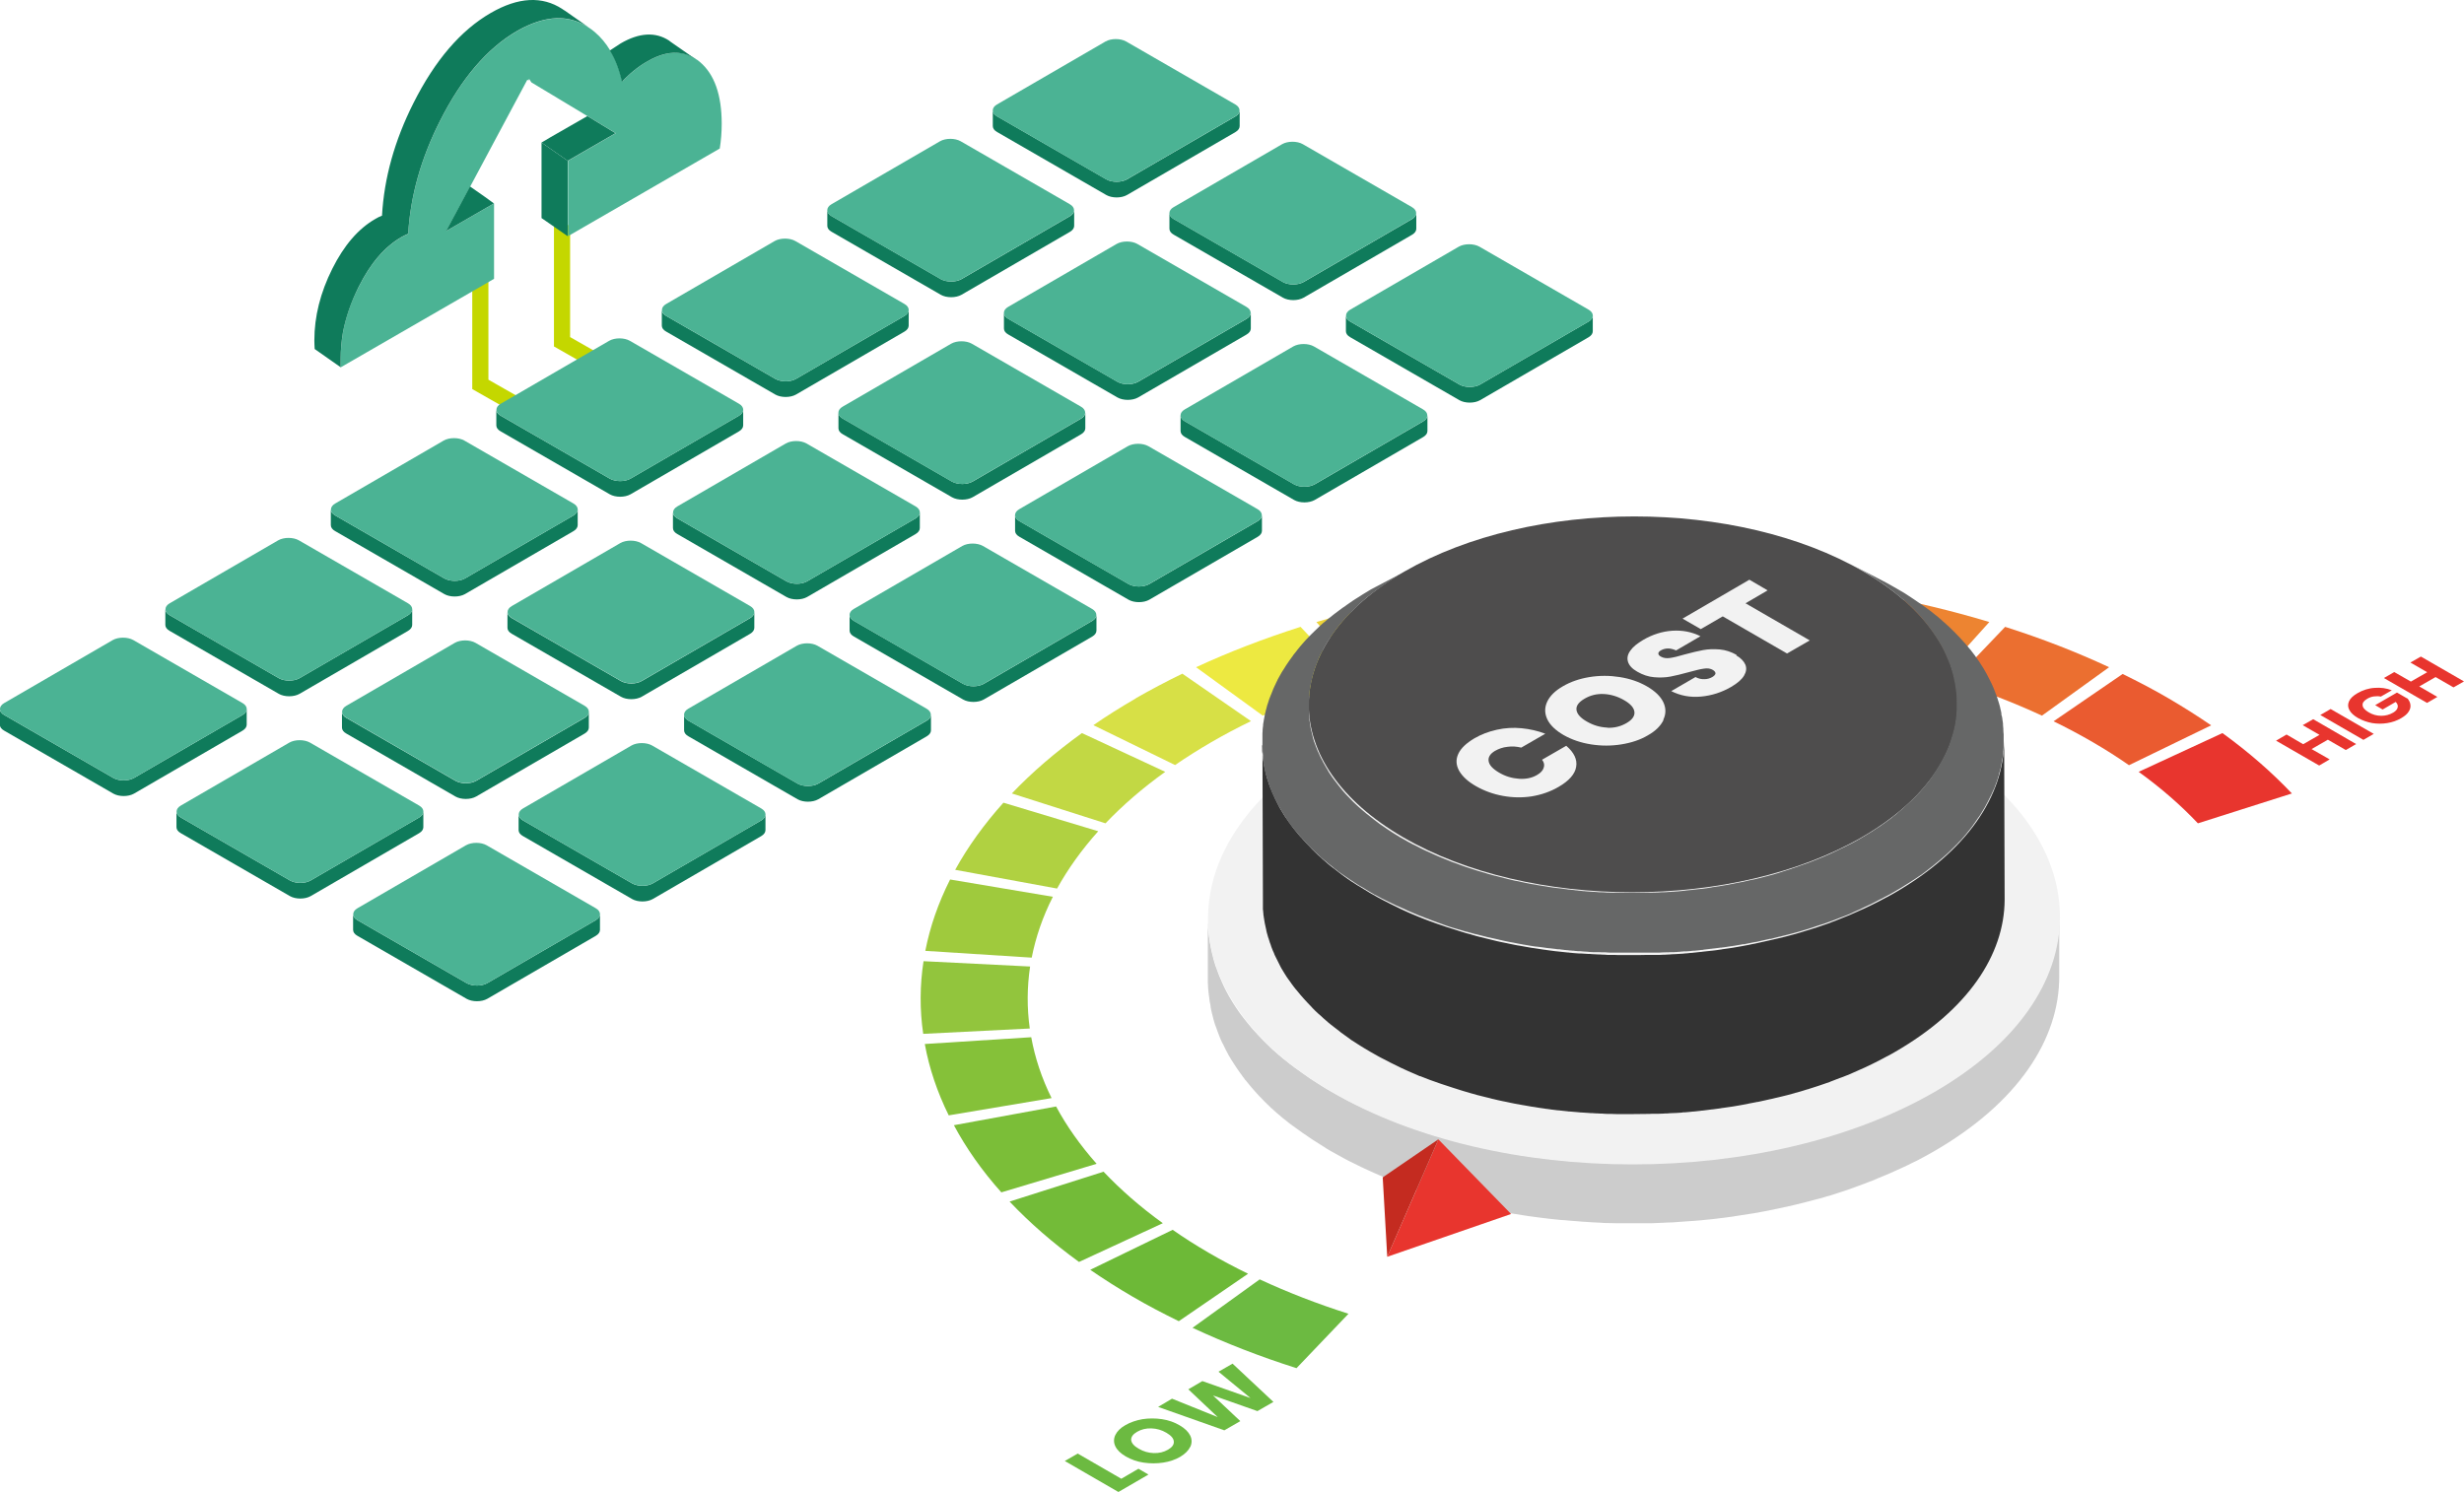 <?xml version="1.0" encoding="UTF-8"?>
<svg id="_レイヤー_2" data-name="レイヤー 2" xmlns="http://www.w3.org/2000/svg" xmlns:xlink="http://www.w3.org/1999/xlink" viewBox="0 0 152.61 92.42">
  <defs>
    <style>
      .cls-1 {
        fill: #d7e046;
      }

      .cls-1, .cls-2, .cls-3, .cls-4, .cls-5, .cls-6, .cls-7, .cls-8, .cls-9, .cls-10, .cls-11, .cls-12, .cls-13, .cls-14, .cls-15, .cls-16, .cls-17, .cls-18, .cls-19, .cls-20, .cls-21, .cls-22, .cls-23, .cls-24, .cls-25, .cls-26, .cls-27, .cls-28, .cls-29, .cls-30 {
        stroke-width: 0px;
      }

      .cls-2 {
        fill: #edc236;
      }

      .cls-3 {
        fill: #ed8431;
      }

      .cls-4 {
        fill: #85c139;
      }

      .cls-5 {
        fill: #edd439;
      }

      .cls-6 {
        fill: #ea5b30;
      }

      .cls-7 {
        fill: #6db937;
      }

      .cls-8, .cls-11 {
        fill: #4bb394;
      }

      .cls-8, .cls-30 {
        fill-rule: evenodd;
      }

      .cls-9, .cls-31 {
        fill: none;
      }

      .cls-10 {
        fill: #b0d141;
      }

      .cls-31 {
        stroke: #c4d700;
        stroke-miterlimit: 10;
      }

      .cls-12 {
        fill: #333;
      }

      .cls-13 {
        fill: #ccc;
      }

      .cls-14 {
        fill: #73bb38;
      }

      .cls-15 {
        fill: #9fca3d;
      }

      .cls-16 {
        fill: #666767;
      }

      .cls-32 {
        clip-path: url(#clippath);
      }

      .cls-17 {
        fill: #92c53d;
      }

      .cls-18 {
        fill: #c2d844;
      }

      .cls-19 {
        fill: #6cba41;
      }

      .cls-20 {
        fill: #ede941;
      }

      .cls-21 {
        fill: #e8352e;
      }

      .cls-22, .cls-30 {
        fill: #0f7b5b;
      }

      .cls-23 {
        fill: #edae33;
      }

      .cls-24 {
        fill: #eb6f30;
      }

      .cls-25 {
        fill: #4e4d4d;
      }

      .cls-26 {
        fill: #ed9832;
      }

      .cls-27 {
        fill: #f2f2f2;
      }

      .cls-28 {
        fill: #c42b20;
      }

      .cls-29 {
        fill: #7bbe38;
      }
    </style>
    <clipPath id="clippath">
      <rect class="cls-9" width="152.61" height="92.42"/>
    </clipPath>
  </defs>
  <g id="_レイヤー_1-2" data-name="レイヤー 1">
    <polyline class="cls-31" points="34.81 13.94 34.81 21.17 43.82 26.31"/>
    <polyline class="cls-31" points="29.75 16.58 29.75 23.81 38.77 28.95"/>
    <g class="cls-32">
      <path class="cls-24" d="M124.19,38.83l-3.22,3.37c1.91.61,3.75,1.32,5.5,2.13l4.16-3c-2.04-.95-4.2-1.79-6.44-2.5"/>
      <path class="cls-29" d="M59.08,69.7c.76,1.42,1.74,2.82,2.94,4.16l5.9-1.77c-1.02-1.15-1.86-2.34-2.51-3.55l-6.33,1.16Z"/>
      <path class="cls-14" d="M62.53,74.43c1.23,1.3,2.66,2.55,4.3,3.74l5.19-2.4c-1.4-1.01-2.62-2.08-3.67-3.19l-5.82,1.85Z"/>
      <path class="cls-7" d="M67.53,78.66c.83.57,1.69,1.12,2.62,1.66.92.54,1.88,1.04,2.86,1.52l4.29-2.94c-.84-.41-1.65-.84-2.44-1.3-.79-.46-1.53-.93-2.23-1.42l-5.09,2.47Z"/>
      <path class="cls-4" d="M57.28,64.68c.27,1.49.77,2.97,1.48,4.41l6.37-1.07c-.61-1.23-1.03-2.5-1.26-3.77l-6.59.42Z"/>
      <path class="cls-2" d="M89.78,36.63l1.83,3.69c2.13-.36,4.31-.61,6.5-.74l-.71-3.82c-2.57.16-5.12.45-7.62.87"/>
      <path class="cls-23" d="M98.51,35.69l.55,3.83c2.21-.11,4.42-.11,6.63,0l.59-3.82c-2.58-.13-5.18-.13-7.76,0"/>
      <path class="cls-26" d="M107.37,35.76l-.75,3.82c2.19.14,4.37.39,6.5.74l1.87-3.69c-2.5-.42-5.05-.71-7.61-.87"/>
      <path class="cls-3" d="M116.04,36.81l-2.02,3.66c2.1.38,4.14.87,6.12,1.47l3.07-3.41c-2.32-.7-4.72-1.27-7.17-1.72"/>
      <path class="cls-5" d="M81.53,38.53l3.04,3.41c1.98-.59,4.04-1.08,6.14-1.47l-1.98-3.66c-2.46.45-4.87,1.02-7.19,1.72"/>
      <path class="cls-1" d="M70.35,43.26c-.93.54-1.81,1.09-2.63,1.66l5.06,2.47c.71-.49,1.46-.96,2.25-1.42.79-.46,1.61-.89,2.45-1.3l-4.25-2.94c-.99.48-1.95.99-2.88,1.52"/>
      <path class="cls-6" d="M131.48,41.74l-4.29,2.94c.84.41,1.65.84,2.44,1.3.79.46,1.53.93,2.23,1.42l5.09-2.47c-.83-.57-1.7-1.12-2.62-1.66-.92-.54-1.88-1.04-2.86-1.52"/>
      <path class="cls-18" d="M67.01,45.41c-1.65,1.19-3.1,2.44-4.34,3.74l5.8,1.85c1.06-1.11,2.29-2.18,3.7-3.19l-5.16-2.4Z"/>
      <path class="cls-21" d="M132.46,47.81c1.4,1.01,2.62,2.08,3.67,3.19l5.82-1.85c-1.23-1.3-2.66-2.55-4.3-3.74l-5.19,2.4Z"/>
      <path class="cls-10" d="M62.15,49.72c-1.21,1.35-2.21,2.74-2.99,4.16l6.31,1.16c.67-1.21,1.52-2.4,2.55-3.55l-5.88-1.77Z"/>
      <path class="cls-19" d="M78.02,79.25l-4.16,3c2.04.95,4.2,1.79,6.44,2.5l3.22-3.37c-1.92-.61-3.75-1.32-5.5-2.13"/>
      <path class="cls-17" d="M57.2,59.54c-.23,1.5-.24,3-.02,4.5l6.6-.33c-.18-1.28-.17-2.56.02-3.84l-6.6-.33Z"/>
      <path class="cls-15" d="M58.84,54.49c-.73,1.45-1.24,2.92-1.53,4.41l6.59.42c.25-1.27.68-2.53,1.31-3.77l-6.36-1.07Z"/>
      <path class="cls-20" d="M74.08,41.33l4.13,3c1.75-.81,3.6-1.52,5.52-2.13l-3.18-3.37c-2.25.72-4.42,1.55-6.47,2.5"/>
      <polygon class="cls-19" points="71.13 91.34 69.27 92.42 65.95 90.5 66.75 90.04 69.45 91.6 70.51 90.98 71.13 91.34"/>
      <path class="cls-19" d="M73.72,89.62c-.11.23-.32.44-.62.62-.31.18-.66.3-1.06.36-.4.06-.8.06-1.21,0-.41-.06-.77-.19-1.1-.38-.33-.19-.54-.4-.65-.63-.11-.23-.11-.47,0-.7.11-.23.32-.44.62-.61.31-.18.67-.3,1.06-.37.4-.06.8-.06,1.21,0,.4.06.77.19,1.09.38.33.19.54.4.66.64.11.23.11.47,0,.7M71.46,90.01c.33.01.62-.06.88-.21.26-.15.38-.32.36-.51-.01-.19-.17-.37-.46-.54-.29-.17-.6-.26-.93-.27-.33-.01-.62.06-.88.21-.26.15-.38.32-.37.51.02.19.17.37.47.54.29.17.6.26.93.27"/>
      <polygon class="cls-19" points="76.34 84.47 78.87 86.84 77.88 87.41 75.13 86.44 76.82 88.03 75.83 88.6 71.73 87.15 72.59 86.64 75.42 87.78 73.6 86.06 74.47 85.55 77.45 86.6 75.47 84.97 76.34 84.47"/>
      <polygon class="cls-21" points="152.61 42.21 151.96 42.58 150.85 41.94 149.84 42.52 150.96 43.17 150.32 43.54 147.65 42 148.29 41.63 149.32 42.22 150.33 41.64 149.29 41.04 149.94 40.67 152.61 42.21"/>
      <polygon class="cls-21" points="147.02 45.46 146.38 45.83 143.71 44.29 144.35 43.92 147.02 45.46"/>
      <polygon class="cls-21" points="145.93 46.09 145.29 46.46 144.18 45.82 143.17 46.4 144.29 47.04 143.64 47.42 140.97 45.88 141.62 45.5 142.65 46.1 143.66 45.52 142.62 44.92 143.27 44.55 145.93 46.09"/>
      <path class="cls-21" d="M149.1,43.25c.1.12.17.25.19.39.02.14,0,.28-.1.43-.09.15-.24.28-.46.41-.27.16-.56.26-.87.31-.31.05-.63.05-.94,0-.31-.06-.6-.16-.87-.31-.26-.15-.45-.32-.54-.5-.1-.18-.1-.36-.02-.54.08-.18.26-.35.52-.5.33-.19.69-.31,1.07-.33.38-.03.73.02,1.06.15l-.68.39c-.14-.03-.29-.03-.43-.01-.15.02-.29.07-.42.15-.2.12-.3.25-.28.4.01.15.14.29.37.43.25.15.51.22.78.22.26,0,.51-.06.75-.2.15-.09.24-.19.27-.31.03-.11,0-.23-.12-.35l-.81.47-.46-.27,1.35-.78.64.37Z"/>
      <path class="cls-13" d="M74.82,57.21c0,.07,0,.13,0,.2,0,.06,0,.12.01.17,0,.07.01.13.02.2,0,.06.01.12.02.17,0,.07.02.13.03.2,0,.06.02.11.02.17.01.07.02.14.04.2.01.06.02.11.03.17.01.07.03.13.04.2.01.06.03.11.04.17.02.07.04.13.05.2.01.05.03.11.04.16.02.07.04.14.06.21.02.05.03.11.05.16.02.07.05.14.08.21.02.05.03.1.05.15.04.1.08.21.12.31,0,.02.01.03.02.05.05.12.11.24.16.37.02.04.04.07.05.11.04.08.08.17.12.25.02.05.05.09.07.14.04.07.08.15.12.22.02.04.05.09.07.13.05.08.1.17.15.25.03.05.06.1.09.15.05.08.1.15.15.23.03.05.07.1.1.15.05.08.1.15.16.23.04.05.07.1.11.15.06.08.12.15.18.23.03.04.07.09.1.13.11.13.22.27.33.4.02.02.04.05.06.07.1.11.2.22.3.33.04.04.07.08.11.12.09.1.19.2.29.3.03.03.07.07.1.1.13.13.26.26.4.39.05.05.1.1.16.14.07.06.13.12.2.18.06.05.11.1.17.14.07.06.13.12.2.17.06.05.12.09.18.14.07.06.14.11.21.17.06.05.12.09.19.14.07.06.14.11.22.16.07.05.13.1.2.14.07.05.15.11.22.16.07.05.14.09.2.14.08.05.15.1.23.16.07.05.14.09.21.14.08.05.16.1.24.15.07.05.15.09.22.14.08.05.16.1.24.15.13.08.26.16.4.23.29.17.58.33.87.48.08.04.15.08.23.12.27.14.53.27.81.4.04.02.07.04.11.05.31.14.61.28.93.42.08.03.16.07.24.1.27.11.54.22.81.33.06.02.12.05.18.07.32.12.65.24.98.35.08.03.16.05.24.08.22.08.45.15.67.22.21.07.43.13.64.19.18.05.36.11.55.16.22.06.44.12.66.17.18.05.37.09.55.14.22.05.45.11.67.16.19.04.37.08.56.12.23.05.46.09.69.14.2.04.41.08.61.12.09.02.19.03.28.05.32.05.63.1.95.15.05,0,.11.02.16.02.36.05.73.1,1.09.14.09.01.18.02.27.03.23.03.45.05.68.07.28.03.57.05.85.07.18.01.36.03.53.04.3.02.59.03.89.04.17,0,.33.02.5.02.26,0,.51.01.77.01.18,0,.36,0,.54,0,.28,0,.55,0,.82,0,.16,0,.32,0,.49,0,.25,0,.51-.02.76-.03.17,0,.35-.01.52-.02.27-.01.54-.04.82-.06.15-.01.31-.02.46-.03.32-.03.64-.06.96-.09.1-.01.21-.02.31-.03.42-.05.84-.1,1.26-.16.06,0,.12-.02.18-.03.37-.05.73-.11,1.09-.17.15-.02.29-.06.44-.08.27-.05.55-.1.82-.16.14-.03.28-.06.42-.09.3-.06.6-.13.89-.2.16-.04.33-.08.49-.12.27-.07.54-.14.8-.21.23-.06.46-.13.68-.19.08-.02.17-.05.25-.08.34-.1.68-.21,1.01-.32.06-.02.13-.05.19-.07.27-.1.55-.19.82-.3.09-.03.18-.07.28-.1.22-.08.43-.17.64-.26.15-.06.29-.12.44-.18.21-.09.41-.18.61-.27.13-.06.27-.12.4-.18.22-.11.44-.22.66-.33.11-.06.22-.11.33-.16.32-.17.64-.34.95-.52,3.41-1.97,5.71-4.34,6.88-6.86.11-.24.21-.48.3-.72.05-.12.09-.24.13-.36.16-.49.28-.97.36-1.46.04-.25.07-.49.09-.74.02-.25.03-.49.03-.74v3.7c.02,3.94-2.58,7.88-7.78,10.88-.31.18-.63.35-.95.52-.11.06-.22.11-.33.16-.22.11-.43.22-.66.32-.13.06-.27.12-.4.18-.2.09-.41.19-.61.27-.14.06-.29.12-.44.18-.14.06-.28.12-.42.18-.07.03-.15.05-.22.08-.09.04-.18.07-.28.11-.27.1-.54.2-.82.3-.06.02-.13.05-.19.07-.33.11-.67.22-1.01.33-.08.03-.17.05-.25.07-.15.04-.29.09-.44.13-.08.02-.16.04-.24.06-.27.07-.53.14-.8.21-.16.04-.32.08-.49.12-.29.07-.59.14-.89.2-.11.02-.22.05-.33.07-.03,0-.06.01-.09.02-.27.06-.55.11-.82.16-.15.03-.29.06-.44.08-.36.06-.73.12-1.09.17-.06,0-.12.02-.17.03,0,0,0,0,0,0-.42.06-.84.11-1.26.16-.1.01-.19.02-.29.03-.32.03-.65.07-.98.09,0,0-.02,0-.03,0-.15.01-.29.02-.44.03-.27.02-.54.04-.82.06-.17,0-.35.01-.52.02-.25.01-.51.02-.76.03-.02,0-.04,0-.06,0-.14,0-.28,0-.43,0-.27,0-.55,0-.82,0-.18,0-.36,0-.54,0-.26,0-.51,0-.77-.01-.05,0-.1,0-.14,0-.12,0-.24-.01-.36-.02-.3-.01-.59-.03-.89-.05-.18-.01-.36-.02-.54-.04-.28-.02-.57-.04-.85-.07-.1,0-.2-.01-.3-.02-.13-.01-.25-.03-.38-.04-.09-.01-.18-.02-.28-.03-.37-.04-.73-.09-1.09-.14-.05,0-.11-.02-.16-.02-.32-.05-.64-.1-.95-.15-.09-.02-.19-.03-.28-.05-.08-.01-.15-.02-.22-.04-.13-.02-.26-.05-.39-.08-.23-.04-.46-.09-.69-.14-.19-.04-.37-.08-.56-.12-.22-.05-.45-.1-.67-.15-.19-.05-.37-.09-.55-.14-.22-.06-.44-.12-.66-.18-.18-.05-.36-.1-.55-.16-.21-.06-.43-.13-.64-.19-.09-.03-.19-.06-.28-.09-.13-.04-.26-.09-.39-.13-.08-.03-.16-.05-.24-.08-.33-.11-.65-.23-.98-.35-.06-.02-.12-.05-.18-.07-.27-.11-.54-.22-.81-.33-.08-.03-.16-.07-.24-.1-.31-.14-.62-.27-.93-.42-.04-.02-.07-.04-.11-.05-.27-.13-.54-.26-.81-.4-.08-.04-.16-.08-.23-.12-.3-.16-.59-.32-.87-.48-.11-.06-.22-.13-.32-.19-.02-.01-.05-.03-.07-.05-.08-.05-.16-.1-.24-.15-.07-.05-.15-.09-.22-.14-.08-.05-.16-.1-.24-.15-.07-.05-.14-.09-.21-.14-.08-.05-.15-.1-.23-.16-.07-.05-.14-.09-.21-.14-.07-.05-.15-.11-.22-.16-.06-.05-.13-.09-.2-.14-.07-.06-.14-.11-.22-.16-.06-.05-.13-.1-.19-.14-.07-.06-.14-.11-.21-.17-.06-.05-.12-.1-.18-.14-.07-.06-.14-.11-.2-.17-.06-.05-.11-.1-.17-.14-.07-.06-.13-.12-.2-.18-.05-.04-.1-.09-.14-.13,0,0-.01-.01-.02-.01-.14-.13-.27-.26-.4-.39-.04-.03-.07-.07-.1-.1-.1-.1-.19-.2-.29-.3-.04-.04-.08-.08-.11-.12-.1-.11-.2-.22-.3-.34-.02-.02-.04-.04-.06-.07-.11-.13-.22-.27-.33-.4,0-.01-.02-.02-.03-.03-.03-.03-.05-.07-.07-.1-.06-.08-.12-.15-.17-.23-.04-.05-.07-.1-.11-.15-.05-.07-.11-.15-.16-.23-.03-.05-.07-.1-.1-.15-.05-.08-.1-.15-.15-.23-.03-.05-.06-.1-.09-.14-.05-.08-.1-.17-.15-.25-.02-.03-.04-.07-.06-.1,0,0-.01-.02-.01-.03-.04-.07-.08-.15-.12-.22-.03-.05-.05-.09-.07-.14-.04-.08-.08-.17-.12-.25-.02-.04-.04-.07-.06-.11-.06-.12-.11-.24-.16-.36,0-.02-.02-.04-.02-.06-.04-.1-.08-.2-.12-.31,0,0,0,0,0-.01-.02-.05-.03-.09-.05-.14-.03-.07-.05-.14-.08-.21-.02-.05-.03-.11-.05-.16-.02-.07-.04-.14-.06-.21-.02-.06-.03-.11-.04-.16-.02-.07-.04-.14-.05-.2-.01-.06-.03-.11-.04-.17-.01-.07-.03-.13-.04-.2,0-.01,0-.02,0-.04,0-.04-.01-.09-.02-.13-.01-.07-.03-.14-.04-.2,0-.06-.02-.11-.02-.17,0-.07-.02-.14-.03-.2,0-.06-.01-.11-.02-.17,0-.07-.01-.13-.02-.2,0-.06,0-.11-.01-.17,0-.07,0-.13-.01-.2,0-.02,0-.04,0-.06,0-.08,0-.16,0-.23v-3.7c-.01.1,0,.2,0,.3"/>
      <path class="cls-27" d="M82.61,46.04c-10.34,5.97-10.39,15.64-.12,21.61,10.27,5.97,26.97,5.97,37.31,0,10.33-5.97,10.39-15.64.12-21.61-10.27-5.97-26.97-5.97-37.3,0"/>
      <polygon class="cls-21" points="85.92 77.85 89.09 70.58 93.59 75.2 85.92 77.85"/>
      <polygon class="cls-28" points="89.09 70.57 85.64 72.93 85.92 77.85 89.09 70.57"/>
      <path class="cls-25" d="M86.99,35.4c-3.94,2.27-5.92,5.25-5.93,8.23-.02,2.98,1.93,5.96,5.84,8.23,3.91,2.27,9.04,3.41,14.19,3.41s10.29-1.14,14.23-3.41c3.94-2.28,5.92-5.25,5.93-8.23.02-2.98-1.93-5.96-5.84-8.23-3.91-2.27-9.04-3.41-14.19-3.41-5.15,0-10.29,1.14-14.23,3.41"/>
      <path class="cls-12" d="M78.17,46.18c0,.06,0,.12,0,.18,0,.05,0,.09,0,.14,0,.06.01.12.02.19,0,.05,0,.09.01.14,0,.07.02.13.03.2,0,.04.01.08.02.12.01.08.03.16.04.24,0,.03.01.06.02.09.02.11.05.22.07.32,0,0,0,.02,0,.02.03.1.05.2.08.3,0,.04.02.07.03.11.02.07.04.14.07.21.01.04.03.08.04.13.02.06.04.13.07.19.01.04.03.08.05.12.03.07.05.14.08.2.02.04.04.09.06.13.03.06.06.12.08.19.02.05.04.09.07.14.03.06.06.12.09.18.02.05.05.09.07.14.03.06.06.12.09.18.02.04.05.09.08.13.04.07.08.13.12.2.03.04.06.09.08.13.04.06.08.13.13.19.03.04.06.09.09.13.04.07.09.13.14.19.03.04.06.09.09.13.05.07.1.14.15.2.03.04.06.08.09.11.09.12.19.24.29.35.02.02.04.05.07.07.08.09.16.19.25.28.03.04.07.07.1.11.08.09.17.17.25.26.03.03.06.06.08.09.11.11.23.22.35.34.05.04.1.09.15.13.05.05.11.1.16.15.05.04.1.09.15.13.06.05.11.1.17.15.05.04.11.09.16.13.06.05.12.1.18.14.06.04.11.09.17.13.06.05.12.09.18.14.06.04.12.09.17.13.06.05.13.09.19.14.06.04.12.08.18.13.07.04.13.09.19.13.06.04.13.08.19.12.07.04.13.09.2.13.06.04.13.08.2.12.07.04.14.09.21.13.12.07.24.15.36.22.17.1.35.2.53.3.05.03.1.06.15.08.14.08.29.15.43.22.04.02.08.04.13.07.18.09.37.18.55.27.04.02.08.04.12.06.15.07.3.14.46.21.06.02.11.05.16.07.18.08.37.16.55.23,0,0,.02,0,.03.01.2.08.39.16.59.23.06.02.11.04.17.06.16.06.32.12.48.17.05.02.1.03.15.05.2.07.4.14.61.2.07.02.15.05.22.07.09.03.18.06.28.09.08.02.16.05.23.07.09.03.18.06.28.08.08.02.16.04.24.07.09.03.19.05.28.08.08.02.16.04.24.06.09.02.19.05.28.07.08.02.17.04.25.06.09.02.19.05.28.07.08.02.17.04.25.06.09.02.19.04.28.06.08.02.17.04.25.05.1.02.19.04.28.06.08.02.17.03.25.05.1.02.19.04.29.05.07.01.14.03.22.04.17.03.34.06.51.09.05,0,.1.02.15.02.22.03.44.07.65.1.05,0,.1.01.15.02.17.02.35.05.53.07.07,0,.13.02.2.02.19.02.37.04.56.06.04,0,.08,0,.11.01.2.02.39.04.59.05.04,0,.08,0,.12,0,.16.01.32.02.47.03.07,0,.14,0,.21.01.13,0,.26.02.39.02.08,0,.15,0,.23.01.12,0,.25.01.37.02.08,0,.15,0,.23,0,.14,0,.29,0,.43.01.06,0,.13,0,.2,0,.21,0,.42,0,.62,0,.31,0,.62,0,.93-.01.04,0,.08,0,.12,0,.1,0,.2,0,.3,0,.09,0,.17,0,.26,0,.1,0,.2,0,.31-.01.08,0,.17,0,.25-.01.1,0,.21-.01.31-.02.08,0,.16-.01.25-.01.11,0,.21-.02.32-.02.08,0,.16-.01.24-.02.11,0,.22-.02.33-.03.08,0,.15-.01.23-.02.12-.01.24-.02.37-.04.06,0,.12-.01.18-.02.18-.02.37-.04.55-.06,0,0,.02,0,.02,0,.17-.02.35-.04.52-.07.04,0,.08-.01.12-.02.14-.02.29-.04.43-.06.07-.01.14-.02.2-.03.12-.02.23-.04.35-.06.08-.01.15-.03.23-.04.11-.02.22-.04.32-.06.08-.01.16-.03.24-.05.1-.02.21-.04.31-.06.07-.01.15-.03.22-.05.12-.03.24-.05.36-.08.07-.02.15-.03.22-.05.12-.03.24-.05.35-.08.07-.02.15-.04.22-.05.12-.03.25-.06.37-.09.06-.02.13-.03.2-.05.15-.04.3-.08.44-.12.04,0,.07-.02.11-.03.21-.06.42-.12.63-.19.06-.02.11-.03.17-.05.17-.05.33-.1.5-.16.05-.02.1-.03.15-.05.2-.07.41-.14.61-.21.04-.01.08-.03.12-.05.17-.06.33-.12.49-.19.07-.03.13-.05.2-.08.07-.03.14-.05.2-.08.08-.03.17-.07.25-.1.07-.03.13-.06.2-.09.09-.04.17-.07.25-.11.06-.03.13-.06.2-.09.08-.04.17-.08.25-.11.06-.03.13-.06.19-.09.08-.04.17-.08.25-.12.06-.03.12-.06.18-.09.09-.04.17-.09.26-.13.06-.03.11-.06.17-.09.09-.05.19-.1.28-.15.05-.02.09-.05.14-.07.14-.08.28-.15.41-.23,4.5-2.6,6.77-6.01,6.79-9.42l.03,9.85c-.02,3.41-2.28,6.82-6.79,9.42-.14.08-.27.16-.41.23-.05.02-.09.05-.14.07-.09.05-.19.1-.28.15-.06.03-.11.06-.17.09-.08.04-.17.09-.26.13-.06.03-.12.06-.18.09-.08.04-.17.08-.25.12-.06.03-.13.06-.19.09-.08.04-.17.08-.25.11-.07.03-.13.06-.2.09-.08.04-.17.07-.25.11-.07.03-.13.06-.2.09-.08.04-.17.07-.25.1-.07.03-.14.06-.2.08-.04.01-.07.03-.11.04-.03.01-.06.02-.09.03-.16.06-.33.13-.49.19-.04.01-.08.03-.12.05-.2.07-.4.14-.61.21-.05.02-.1.03-.15.05-.16.05-.33.11-.5.16-.06.02-.11.04-.17.05-.21.07-.42.13-.63.19,0,0,0,0-.01,0-.03,0-.07.02-.1.03-.15.04-.3.08-.44.12-.07.02-.13.03-.2.05-.12.03-.24.06-.37.09-.07.02-.15.04-.22.05-.12.03-.23.06-.35.08-.07.02-.15.03-.22.05-.12.03-.24.05-.36.08-.05.01-.1.02-.15.03-.02,0-.05,0-.07.01-.1.02-.21.04-.31.06-.08.01-.16.03-.24.05-.11.02-.22.04-.32.06-.08.01-.15.03-.23.04-.11.02-.23.04-.35.06-.07.01-.14.02-.21.03-.14.02-.28.04-.42.06-.04,0-.08.01-.12.02,0,0,0,0,0,0-.17.02-.35.05-.52.07,0,0-.02,0-.03,0-.18.02-.37.05-.55.07-.06,0-.12.01-.18.02-.12.01-.25.03-.37.04-.07,0-.15.01-.22.02l-.34.03s-.01,0-.02,0c-.07,0-.14,0-.21.02-.11,0-.21.02-.32.02-.08,0-.17.01-.25.01-.1,0-.21.01-.31.02-.08,0-.17,0-.25.01-.1,0-.2.01-.31.01-.08,0-.17,0-.26,0-.1,0-.2,0-.3.01-.02,0-.03,0-.05,0-.02,0-.05,0-.07,0-.31,0-.62.01-.93.01-.21,0-.42,0-.62,0-.07,0-.13,0-.2,0-.14,0-.29,0-.43-.01-.03,0-.07,0-.1,0-.04,0-.08,0-.13,0-.12,0-.25-.01-.37-.02-.08,0-.15,0-.23-.01-.13,0-.26-.01-.39-.02-.07,0-.14,0-.21-.01-.16-.01-.32-.02-.47-.03-.04,0-.08,0-.12-.01-.2-.02-.4-.03-.59-.05,0,0-.02,0-.03,0-.03,0-.06,0-.09-.01-.19-.02-.37-.04-.56-.06-.07,0-.13-.01-.2-.02-.18-.02-.35-.04-.53-.07-.05,0-.1-.01-.15-.02-.22-.03-.44-.06-.65-.1-.05,0-.1-.02-.15-.02-.17-.03-.34-.06-.51-.09-.04,0-.07-.01-.11-.02-.04,0-.07-.01-.11-.02-.1-.02-.19-.03-.29-.05-.08-.02-.17-.03-.25-.05-.09-.02-.19-.04-.28-.06-.08-.02-.17-.03-.25-.05-.1-.02-.19-.04-.28-.06-.08-.02-.17-.04-.25-.06-.09-.02-.19-.04-.28-.07-.08-.02-.17-.04-.25-.06-.09-.02-.18-.05-.28-.07-.08-.02-.16-.04-.24-.06-.09-.03-.18-.05-.28-.08-.08-.02-.16-.04-.24-.07-.09-.03-.19-.05-.28-.08-.08-.02-.16-.05-.23-.07-.09-.03-.19-.06-.28-.09-.06-.02-.13-.04-.19-.06-.01,0-.02,0-.03-.01-.2-.07-.41-.13-.61-.2-.05-.02-.1-.03-.15-.05-.16-.06-.32-.11-.48-.17-.06-.02-.11-.04-.17-.06-.2-.08-.4-.15-.59-.23h-.03c-.19-.09-.37-.16-.55-.24-.05-.02-.11-.05-.16-.07-.15-.07-.31-.14-.46-.21-.04-.02-.08-.04-.12-.06-.19-.09-.37-.18-.55-.27-.04-.02-.08-.04-.13-.07-.14-.07-.29-.15-.43-.22-.05-.03-.1-.05-.15-.08-.18-.1-.36-.2-.53-.3-.11-.06-.21-.12-.32-.19-.02-.01-.03-.02-.05-.03-.07-.04-.14-.09-.21-.13-.07-.04-.13-.08-.19-.12-.07-.04-.14-.09-.2-.13-.06-.04-.13-.08-.19-.12-.07-.05-.13-.09-.19-.14-.06-.04-.12-.08-.18-.13-.06-.05-.13-.09-.19-.14-.06-.04-.12-.08-.17-.13-.06-.05-.12-.09-.18-.14-.06-.04-.11-.09-.17-.13-.06-.05-.12-.1-.18-.14-.05-.04-.11-.09-.16-.13-.06-.05-.11-.1-.17-.15-.05-.04-.1-.09-.15-.13-.06-.05-.11-.1-.16-.15-.04-.04-.09-.08-.13-.11,0,0-.01-.01-.02-.02-.12-.11-.24-.22-.35-.34-.03-.03-.06-.06-.08-.09-.09-.09-.17-.17-.25-.26-.03-.04-.07-.07-.1-.11-.08-.09-.17-.18-.25-.28-.02-.03-.04-.05-.07-.08-.1-.12-.19-.23-.29-.35,0,0-.01-.01-.02-.02-.02-.03-.04-.06-.07-.09-.05-.07-.1-.14-.15-.2-.03-.04-.06-.09-.09-.13-.05-.06-.09-.13-.14-.19-.03-.04-.06-.09-.09-.13-.04-.06-.08-.13-.12-.19-.03-.04-.06-.09-.08-.13-.04-.07-.08-.13-.12-.2-.02-.03-.04-.06-.05-.09,0-.01-.01-.03-.02-.04-.03-.06-.06-.12-.09-.18-.03-.05-.05-.09-.07-.14-.03-.06-.06-.12-.09-.18-.02-.05-.04-.09-.07-.14-.03-.06-.06-.12-.08-.19-.02-.04-.04-.09-.06-.13-.03-.07-.05-.13-.08-.2-.01-.04-.03-.07-.04-.11,0,0,0,0,0-.01-.02-.06-.04-.13-.07-.19-.01-.04-.03-.09-.04-.13-.02-.07-.04-.14-.07-.21-.01-.04-.02-.07-.03-.11-.03-.1-.06-.2-.08-.3,0,0,0-.01,0-.02-.03-.11-.05-.21-.07-.32h0s-.01-.06-.02-.09c-.01-.08-.03-.16-.04-.23,0-.04-.01-.08-.02-.12,0-.07-.02-.13-.03-.2,0-.05,0-.09-.01-.14,0-.06-.01-.12-.02-.19,0-.05,0-.1,0-.14,0-.06,0-.12,0-.18,0,0,0-.02,0-.03,0-.09,0-.18,0-.27l-.03-9.85c0,.1,0,.2,0,.29"/>
      <path class="cls-16" d="M78.27,47.21s-.01-.06-.02-.09c-.01-.08-.02-.15-.03-.23,0-.02,0-.04,0-.06,0,0,0-.01,0-.02,0-.09-.02-.18-.02-.26,0-.02,0-.05,0-.07,0-.08,0-.15-.01-.22,0-.03,0-.05,0-.08,0-.1,0-.19,0-.29v-.02c0-.09,0-.18,0-.27,0-.03,0-.05,0-.08,0-.08,0-.15.01-.22,0-.02,0-.05,0-.07,0-.09.02-.18.03-.27,0,0,0,0,0-.01,0-.02,0-.03,0-.05.01-.08.02-.16.04-.24,0-.03,0-.05.01-.08.02-.09.03-.17.05-.26v-.03c.02-.08.04-.15.06-.23,0-.02,0-.03.01-.05,0-.03.01-.05.02-.07.02-.08.04-.15.06-.23,0-.02.01-.04.02-.06.03-.09.06-.19.09-.28,0-.02.01-.04.02-.06.01-.04.03-.09.05-.13.01-.03.02-.06.04-.1,0-.02.02-.05.03-.07.04-.09.07-.19.11-.28,0-.01.01-.02.01-.03.04-.08.07-.16.11-.24.01-.03.02-.05.04-.08.01-.02.02-.05.03-.07.03-.06.06-.12.09-.18,0-.01,0-.02.01-.03.05-.09.1-.18.15-.27.01-.02.03-.05.04-.07.04-.07.08-.15.13-.22.01-.02.02-.04.04-.06,0,0,.01-.02.02-.03.05-.08.1-.16.15-.24.01-.02.03-.04.04-.06.05-.07.1-.14.15-.22.02-.03.03-.05.05-.07.06-.09.13-.18.19-.26,0,0,0,0,0,0,0,0,0,0,0-.01.06-.08.13-.17.2-.25.02-.03.04-.05.06-.08.06-.07.11-.14.17-.21.02-.02.03-.04.05-.06.07-.08.14-.16.21-.24,0,0,.01-.01.02-.02.02-.02.04-.04.05-.06.06-.07.13-.14.19-.2.03-.03.05-.05.08-.08.07-.07.13-.14.2-.2.02-.02.04-.04.06-.06.08-.08.16-.15.24-.23,0,0,.02-.01.02-.02.02-.02.05-.04.07-.07.07-.06.14-.13.21-.19.03-.03.06-.06.1-.08.07-.06.14-.12.21-.18.03-.02.06-.05.09-.07.1-.08.2-.16.3-.24,0,0,0,0,0,0,.01-.01.03-.02.04-.03.09-.07.18-.14.28-.21.04-.03.07-.05.11-.08.07-.06.15-.11.23-.16.04-.03.08-.06.12-.09.08-.05.15-.11.23-.16.04-.03.08-.05.12-.08.02-.01.03-.02.05-.04.03-.02.06-.03.08-.05.12-.08.25-.16.38-.24.05-.03.09-.06.14-.09.17-.1.34-.2.51-.31l2.04-1.07c-.15.09-.3.18-.45.27-.04.03-.08.05-.12.08-.11.07-.22.14-.33.21-.04.03-.08.05-.12.08-.04.02-.07.05-.1.07-.07.05-.14.09-.2.14-.04.03-.07.05-.11.08-.07.05-.13.1-.2.14-.03.02-.07.05-.1.07-.08.06-.16.12-.24.18-.01.01-.03.02-.04.03-.09.07-.18.14-.27.21-.03.02-.05.04-.07.06-.06.05-.13.11-.19.16-.03.02-.06.05-.08.07-.06.06-.12.11-.18.17-.02.02-.04.04-.06.06-.08.07-.16.15-.23.22-.02.02-.03.03-.05.05-.06.06-.12.12-.18.18-.02.02-.04.05-.07.07-.06.06-.11.12-.17.18-.01.02-.03.03-.05.05-.02.02-.03.04-.05.06-.08.09-.17.19-.25.28-.02.03-.05.06-.07.09-.09.11-.18.22-.26.33,0,0,0,0,0,.01-.08.11-.16.22-.23.32-.02.03-.04.06-.06.09-.06.09-.12.19-.18.28-.01.02-.03.04-.04.06-.07.11-.13.22-.19.33l-.04.08c-.05.09-.09.18-.14.27-.01.03-.03.06-.05.09-.05.11-.11.22-.15.34,0,.01,0,.02-.01.04-.04.1-.08.2-.12.31-.01.03-.02.06-.04.1-.03.1-.07.19-.09.28,0,.02-.01.04-.02.07-.03.11-.07.23-.09.34,0,.03-.01.06-.02.09-.02.09-.04.19-.06.28,0,.03-.01.06-.02.09-.02.12-.04.23-.05.35,0,.01,0,.03,0,.04-.01.1-.02.21-.03.32,0,.03,0,.06,0,.1,0,.11-.01.22-.01.33,0,.01,0,.03,0,.04,0,.12,0,.24,0,.36,0,.03,0,.06,0,.1,0,.1.01.21.03.31,0,.02,0,.04,0,.06,0,.02,0,.04,0,.06,0,.07.02.13.03.2,0,.03,0,.05.01.08.01.06.02.12.03.19,0,.02,0,.05.01.07.02.08.04.17.06.25,0,.02,0,.03.01.05.02.07.04.14.05.21,0,.03.02.06.02.08.02.06.03.12.05.18,0,.03.02.06.03.08.02.06.04.13.07.19,0,.02.01.04.02.06.03.08.07.17.1.25,0,.02.01.03.02.05.03.07.06.13.09.2.01.03.03.06.04.09.03.06.05.11.08.17.02.03.03.06.05.09.03.05.06.1.08.16.02.03.04.07.06.1.03.05.06.11.09.16.02.03.03.06.05.09.04.06.08.12.11.19.01.02.03.04.04.07.05.08.11.17.17.25.01.02.03.04.04.06.04.06.09.13.14.19l.07.09c.04.05.08.1.12.16.03.03.05.07.08.1.04.05.08.1.12.15.03.03.06.07.08.1.04.05.09.1.13.15.02.03.05.05.07.08.06.06.11.12.17.18.02.02.03.03.05.05.07.08.15.15.22.23.02.02.04.04.06.06.05.05.11.1.16.15.1.1.21.19.32.29,0,0,0,0,0,0,.11.1.22.19.33.28.04.03.09.07.13.1.05.04.11.09.16.13.05.04.1.07.14.11.06.04.11.09.17.13.06.04.12.09.17.13.04.03.07.05.11.08.07.05.14.1.22.15.03.02.06.04.09.06.02.02.05.03.07.05.12.08.25.17.38.25.04.03.08.05.13.08.1.06.19.12.29.18.05.03.1.06.16.09.12.07.24.13.35.2.08.04.15.08.23.12.05.03.1.06.16.08.04.02.08.04.12.06.08.04.17.09.25.13.04.02.08.04.12.06.08.04.17.08.25.12.05.02.09.04.14.06.08.04.16.07.24.11.04.02.09.04.13.06.08.04.17.07.25.11.04.02.08.03.12.05.11.05.23.1.34.14,0,0,.02,0,.03.01.12.05.25.1.37.15.04.02.08.03.12.04.09.03.18.07.27.1.04.02.09.03.13.05.09.03.18.07.28.1l.12.04c.13.04.26.09.4.13,0,0,0,0,0,0,.14.05.28.09.42.13.06.02.12.03.17.05.09.02.17.05.26.08.16.04.31.09.47.13,0,0,.01,0,.02,0,.19.05.39.1.58.15.05.01.1.02.15.04.17.04.34.08.51.12.02,0,.04,0,.07.01.19.04.38.08.57.12.05.01.1.02.15.03.15.03.3.06.46.08.05,0,.1.02.14.03.19.03.39.06.58.09.03,0,.07.01.1.02.17.03.35.05.52.07.06,0,.12.02.18.02.1.01.19.02.29.04.07,0,.14.02.22.03.07,0,.13.01.2.02.09,0,.18.02.26.03.06,0,.12.01.18.02.1,0,.19.02.29.03.04,0,.09,0,.13.01.14.01.27.02.41.03,0,0,.01,0,.02,0,.14,0,.29.02.43.03.04,0,.08,0,.11,0,.12,0,.24.01.37.02.02,0,.05,0,.07,0,.14,0,.28.01.42.01.03,0,.07,0,.1,0,.13,0,.26,0,.39,0,.02,0,.03,0,.05,0,.16,0,.31,0,.47,0s.3,0,.45,0h.04c.14,0,.28,0,.42,0,.04,0,.08,0,.12,0,.12,0,.24,0,.36-.01.03,0,.05,0,.08,0,.14,0,.29-.01.43-.02.04,0,.07,0,.11,0,.11,0,.22-.01.33-.02.05,0,.1,0,.16-.01.1,0,.2-.01.29-.02.05,0,.1,0,.15-.01.1,0,.19-.02.29-.03.06,0,.11-.01.17-.02.1-.01.21-.02.31-.03.05,0,.1,0,.15-.02.07,0,.13-.02.2-.02.1-.01.19-.02.29-.03.06,0,.11-.01.17-.02.11-.01.22-.03.33-.05.06,0,.12-.02.17-.03.12-.02.24-.03.35-.05.06,0,.12-.02.18-.03.14-.02.28-.05.42-.07.05,0,.1-.02.15-.03.2-.04.41-.08.61-.12l.12-.02c.22-.05.44-.1.66-.15.01,0,.03,0,.04,0,.27-.06.54-.13.8-.2.03,0,.06-.01.08-.02.1-.03.2-.05.3-.08.06-.01.11-.03.17-.05.12-.03.24-.07.36-.11.03,0,.06-.02.09-.03.16-.05.32-.1.47-.15.05-.01.1-.03.14-.05.11-.04.22-.07.33-.11.05-.02.11-.04.16-.06.11-.04.23-.08.34-.12.06-.02.11-.04.17-.06.12-.04.24-.09.36-.14.04-.02.08-.03.13-.05.16-.07.33-.13.49-.2.04-.02.07-.03.11-.05.13-.05.25-.11.38-.17.05-.02.1-.04.15-.07.14-.06.27-.13.41-.2.03-.01.06-.03.09-.04.16-.08.32-.16.48-.24.03-.02.07-.04.1-.05.2-.11.4-.21.59-.33.14-.08.27-.16.4-.24.1-.06.21-.13.31-.19.01-.01.03-.02.04-.03.09-.06.18-.12.26-.17.03-.02.06-.04.1-.06.07-.05.14-.1.21-.15.03-.02.06-.04.09-.06.08-.06.15-.11.23-.17.02-.02.04-.03.07-.05.1-.07.19-.14.28-.22.02-.02.05-.04.07-.05.07-.06.14-.11.2-.17.03-.03.06-.05.09-.08.06-.05.11-.09.17-.14.04-.03.07-.06.11-.1.05-.05.1-.09.15-.14.04-.03.07-.06.11-.1.05-.05.1-.09.15-.14.03-.03.06-.06.1-.09.05-.05.1-.1.16-.16.03-.03.05-.05.08-.08.04-.04.08-.08.12-.13.04-.04.08-.08.12-.12.04-.04.08-.09.11-.13.04-.04.07-.08.11-.13.04-.04.07-.09.11-.13.04-.04.07-.09.11-.13.04-.04.07-.09.1-.13.03-.04.07-.09.1-.13.02-.03.04-.06.06-.09.05-.07.1-.13.14-.2.03-.04.05-.07.07-.11.04-.06.08-.12.12-.18.02-.04.05-.08.07-.12.04-.06.07-.12.11-.18.02-.04.05-.08.07-.12.04-.06.07-.12.1-.18.02-.03.04-.07.06-.11.06-.11.11-.22.17-.33,0-.02.01-.03.02-.05.04-.1.09-.19.13-.29.01-.03.03-.06.04-.1.04-.09.07-.18.1-.28,0-.02.02-.05.02-.07.04-.11.08-.23.11-.34.02-.06.03-.12.05-.18,0-.02.01-.04.02-.06.02-.09.04-.17.06-.26,0-.02,0-.04.01-.06.01-.07.03-.13.04-.2,0-.03.01-.06.01-.09,0-.06.02-.11.03-.17,0-.03,0-.07.01-.1,0-.06.01-.11.02-.17,0-.03,0-.07,0-.1,0-.06,0-.12.01-.18,0-.03,0-.06,0-.08,0-.09,0-.17,0-.26,0-.06,0-.12,0-.18,0-.1,0-.19-.01-.29,0-.02,0-.04,0-.07,0-.12-.02-.23-.04-.35,0-.03,0-.06-.01-.09-.01-.09-.03-.19-.04-.28,0-.03-.01-.06-.02-.09-.02-.12-.05-.23-.07-.35,0-.01,0-.03-.01-.04-.03-.1-.05-.21-.08-.31-.01-.03-.02-.06-.03-.1-.03-.1-.06-.2-.1-.3,0-.02-.01-.04-.02-.05-.04-.11-.09-.23-.14-.34-.01-.03-.03-.06-.04-.09-.04-.09-.08-.18-.12-.27-.01-.03-.03-.06-.04-.09-.05-.1-.1-.19-.15-.29,0,0,0-.01-.01-.02-.06-.1-.12-.21-.18-.31-.02-.03-.04-.06-.06-.09-.04-.07-.09-.15-.14-.22-.02-.03-.05-.07-.07-.1-.05-.07-.1-.15-.15-.22-.02-.03-.04-.06-.06-.09-.07-.1-.15-.2-.23-.3-.01-.01-.02-.03-.03-.04-.07-.09-.14-.17-.21-.26-.03-.03-.06-.06-.08-.1-.06-.07-.12-.14-.18-.2-.03-.03-.06-.07-.09-.1-.07-.07-.14-.15-.21-.22-.02-.02-.05-.05-.07-.07-.1-.1-.19-.19-.3-.28-.02-.02-.05-.04-.07-.06-.08-.07-.16-.15-.24-.22-.04-.03-.07-.06-.11-.09-.07-.06-.15-.13-.23-.19-.04-.03-.07-.06-.11-.09-.1-.08-.19-.15-.29-.23-.02-.01-.04-.03-.06-.04-.12-.09-.24-.18-.36-.27-.03-.02-.07-.05-.1-.07-.09-.06-.19-.13-.28-.19-.04-.03-.09-.06-.13-.09-.09-.06-.19-.12-.28-.18-.04-.03-.08-.05-.12-.08-.14-.08-.27-.17-.42-.25-.14-.08-.28-.16-.43-.24-.01,0-.02-.01-.03-.02-.13-.07-.26-.14-.4-.21.65.33,1.29.67,1.94,1,.33.17.66.35.98.54.16.09.32.19.48.28.05.03.09.06.14.09.11.07.22.14.32.21.05.03.1.07.15.1.11.07.21.15.32.22.04.03.08.06.12.08.14.1.28.2.42.3.02.02.04.03.07.05.11.09.22.17.33.26.04.03.08.07.13.1.09.07.18.15.26.22.04.04.08.07.12.11.1.08.19.17.28.25.03.02.06.05.08.07.12.11.23.22.34.33.03.03.05.05.08.08.08.08.16.17.24.25.04.04.07.08.1.11.07.08.14.16.21.23.03.04.06.07.1.11.08.1.16.2.24.29.01.01.03.03.04.04.09.11.18.23.26.34.03.03.05.07.07.1.06.08.12.17.18.25.03.04.05.08.08.12.05.08.11.17.16.25.02.03.04.07.07.11.07.12.14.24.2.35,0,0,0,.02.01.02.06.11.12.22.17.33,0,.01.01.03.02.04.04.07.07.15.11.22,0,0,0,0,0,0,.04.09.08.18.12.27.01.03.02.05.03.08.03.08.06.15.09.23,0,.02.01.03.02.05.03.09.07.19.1.28,0,.02.01.05.02.07.02.08.05.15.07.22,0,.02.01.05.02.07.03.09.05.19.07.28,0,.01,0,.03.01.04.02.08.04.16.05.24v.08c.03.09.05.17.06.26,0,0,0,.02,0,.03.02.09.03.19.04.28,0,.03,0,.05,0,.08,0,.08.02.15.02.23,0,.02,0,.04,0,.06,0,.09.01.19.02.28,0,.02,0,.04,0,.06,0,.04,0,.09,0,.13,0,.05,0,.09,0,.14,0,.1,0,.2,0,.3,0,.03,0,.06,0,.1,0,.07,0,.14-.01.2,0,.04,0,.08-.01.11,0,.06-.01.13-.02.19,0,.04,0,.08-.01.11,0,.06-.02.13-.03.19,0,.03-.01.07-.02.11-.01.08-.03.15-.04.22,0,.02,0,.05-.01.07-.02.1-.04.2-.07.29,0,.03-.01.05-.02.07-.02.06-.03.12-.05.18,0,0,0,.02,0,.03-.04.13-.08.26-.12.39,0,.03-.02.05-.03.08-.04.11-.08.21-.12.32-.01.04-.03.07-.05.11-.05.11-.1.22-.15.33,0,.02-.02.04-.03.06-.06.13-.12.25-.19.38,0,.01-.01.02-.02.04-.02.03-.03.06-.05.09-.04.07-.08.14-.11.21-.03.04-.05.09-.08.13-.04.07-.08.13-.12.2-.03.04-.06.09-.08.13-.04.07-.09.14-.14.2-.03.04-.06.08-.08.12-.05.08-.11.15-.16.23-.02.03-.04.06-.06.08,0,0,0,.01-.01.02-.04.05-.08.1-.11.15-.04.05-.08.1-.12.15-.04.05-.08.1-.12.15-.04.05-.08.1-.12.15-.04.05-.08.1-.13.15-.04.05-.08.1-.13.15s-.09.1-.14.14c-.04.04-.08.08-.12.13,0,0-.01.01-.02.02-.03.03-.06.06-.09.09-.06.06-.12.12-.18.18-.04.03-.07.07-.11.11-.06.05-.11.11-.17.16-.04.04-.08.07-.12.11-.06.05-.12.11-.18.16-.04.04-.08.07-.13.11-.03.02-.05.05-.08.07-.04.03-.07.06-.11.09-.03.03-.07.06-.11.09-.08.06-.16.13-.23.19-.03.02-.05.04-.08.06-.11.08-.21.17-.32.25-.03.02-.05.04-.08.06-.07.05-.13.1-.2.15-.02.01-.04.03-.06.04-.04.02-.07.05-.11.07-.08.06-.16.11-.25.17-.04.03-.07.05-.11.07-.1.07-.2.13-.31.2-.02.01-.03.02-.05.03-.11.07-.21.13-.32.2-.01,0-.02.01-.03.02-.15.09-.3.18-.46.27-.22.13-.45.25-.68.37-.02.01-.04.02-.07.04-.02,0-.03.02-.05.02-.18.09-.36.19-.54.28-.03.02-.07.03-.1.05-.16.08-.31.15-.47.22-.03.01-.06.03-.08.04s-.06.03-.08.04c-.14.06-.29.13-.43.19-.04.02-.08.04-.12.06-.18.08-.37.16-.56.23-.01,0-.02,0-.03.01-.04.02-.08.03-.11.04-.14.05-.27.11-.41.16-.06.02-.13.05-.19.07-.13.05-.26.09-.39.14-.04.01-.08.03-.12.04-.02,0-.04.01-.07.02-.12.04-.25.08-.37.12-.06.02-.11.04-.17.06-.18.06-.36.11-.54.17,0,0,0,0,0,0-.03,0-.07.02-.1.03-.14.04-.28.08-.42.12-.06.02-.13.03-.19.05-.11.03-.22.06-.34.09-.01,0-.03,0-.04.01-.08.02-.17.04-.25.06-.07.02-.14.04-.21.05-.11.03-.21.05-.32.08-.06.01-.12.03-.19.05,0,0-.01,0-.02,0-.01,0-.03,0-.04,0-.25.06-.5.11-.76.17l-.08.02s-.03,0-.05,0c-.23.05-.46.09-.7.14-.02,0-.03,0-.05,0-.04,0-.08.01-.12.02-.16.03-.32.06-.47.08-.04,0-.07.01-.11.02-.03,0-.07,0-.1.01-.14.02-.27.04-.41.06-.05,0-.09.01-.14.02-.02,0-.04,0-.06,0-.13.02-.26.03-.39.05-.05,0-.11.01-.16.02-.01,0-.02,0-.03,0-.11.01-.22.03-.33.04-.07,0-.14.02-.2.03,0,0-.01,0-.02,0-.06,0-.11.01-.17.02-.1.01-.21.02-.31.03-.01,0-.03,0-.05,0-.06,0-.13.01-.19.02-.08,0-.17.02-.25.02-.03,0-.05,0-.08,0-.06,0-.12,0-.18.01-.06,0-.13.01-.19.02-.05,0-.1,0-.14.01-.06,0-.12,0-.18.01-.04,0-.08,0-.12,0-.08,0-.17,0-.25.01-.04,0-.08,0-.12,0-.01,0-.03,0-.04,0-.14,0-.28.01-.42.02-.01,0-.02,0-.04,0-.03,0-.06,0-.09,0-.08,0-.17,0-.25,0-.05,0-.1,0-.15,0-.04,0-.09,0-.13,0-.03,0-.07,0-.1,0-.12,0-.25,0-.37,0h-.01s-.03,0-.05,0c-.1,0-.2,0-.3,0-.07,0-.14,0-.21,0-.05,0-.1,0-.15,0-.12,0-.24,0-.36,0h-.02s-.04,0-.06,0c-.09,0-.19,0-.28,0-.05,0-.11,0-.16,0-.04,0-.08,0-.12,0h-.09c-.12,0-.24-.01-.36-.02,0,0-.02,0-.03,0-.03,0-.05,0-.08,0-.09,0-.18,0-.27-.01-.05,0-.1,0-.15,0-.04,0-.09,0-.13,0-.03,0-.07,0-.1,0-.13,0-.26-.02-.39-.03,0,0,0,0,0,0,0,0-.01,0-.02,0-.13,0-.26-.02-.39-.03-.03,0-.06,0-.08,0-.05,0-.1,0-.15-.01-.06,0-.12-.01-.18-.02-.05,0-.1,0-.16-.01-.07,0-.14-.01-.2-.02-.04,0-.07,0-.11-.01-.06,0-.13-.01-.19-.02-.08,0-.15-.02-.23-.03-.03,0-.06,0-.08,0-.05,0-.11-.01-.16-.02-.11-.01-.22-.03-.34-.04-.03,0-.07,0-.1-.01-.03,0-.07,0-.1-.01-.2-.03-.4-.06-.6-.08-.03,0-.06,0-.09-.01-.01,0-.02,0-.03,0-.22-.03-.44-.07-.66-.11-.06,0-.11-.02-.17-.03-.17-.03-.35-.06-.52-.1-.06-.01-.12-.02-.18-.03-.22-.04-.44-.09-.65-.14-.03,0-.05-.01-.08-.02-.19-.04-.39-.09-.58-.13-.03,0-.06-.01-.09-.02-.03,0-.06-.01-.09-.02-.22-.05-.45-.11-.67-.17,0,0-.01,0-.02,0,0,0,0,0,0,0-.18-.05-.36-.1-.54-.15,0,0-.02,0-.03,0-.09-.03-.18-.05-.26-.08-.07-.02-.13-.04-.2-.06,0,0-.01,0-.02,0-.15-.05-.31-.09-.46-.14h0s0,0,0,0c-.14-.04-.27-.09-.41-.14-.01,0-.03,0-.05-.02-.04-.01-.09-.03-.14-.05-.07-.03-.14-.05-.22-.08-.03-.01-.07-.02-.1-.04-.05-.02-.1-.03-.15-.05-.04-.02-.09-.03-.13-.05-.06-.02-.12-.05-.18-.07-.04-.02-.09-.03-.13-.05-.02,0-.04-.01-.06-.02-.12-.05-.24-.1-.36-.14,0,0,0,0,0,0,0,0-.02,0-.03-.01-.11-.04-.22-.09-.33-.14-.02,0-.04-.02-.07-.03-.05-.02-.09-.04-.14-.06-.06-.02-.11-.05-.17-.07-.04-.02-.08-.04-.12-.06-.05-.02-.1-.05-.15-.07-.03-.01-.07-.03-.1-.04-.06-.03-.12-.06-.18-.08-.05-.02-.1-.05-.16-.07-.02,0-.04-.02-.06-.03-.08-.04-.15-.07-.23-.11-.05-.02-.09-.05-.14-.07,0,0-.02,0-.03-.01-.09-.04-.17-.09-.26-.13-.05-.02-.09-.05-.14-.07,0,0,0,0-.01,0-.06-.03-.11-.06-.16-.09-.09-.05-.18-.09-.26-.14h-.02c-.13-.08-.26-.15-.39-.23-.03-.01-.05-.03-.08-.05-.03-.02-.07-.04-.1-.06-.11-.07-.22-.14-.34-.2-.02-.01-.05-.03-.07-.04-.06-.03-.11-.07-.17-.11-.03-.02-.06-.04-.08-.05-.11-.07-.21-.14-.32-.21,0,0-.02-.01-.03-.02-.03-.02-.07-.05-.1-.07-.08-.06-.17-.11-.25-.17-.04-.03-.08-.06-.13-.09-.04-.03-.09-.06-.13-.09-.02-.02-.05-.03-.07-.05-.06-.05-.13-.1-.19-.15-.06-.04-.11-.08-.16-.13-.06-.05-.13-.1-.19-.15-.04-.03-.07-.06-.11-.08-.01-.01-.03-.02-.04-.04-.13-.11-.26-.21-.38-.32,0,0,0,0,0,0-.12-.11-.25-.22-.36-.33-.01-.01-.03-.02-.04-.04-.05-.05-.1-.09-.15-.14-.02-.02-.05-.05-.07-.07-.09-.09-.17-.17-.26-.26-.02-.02-.04-.04-.05-.06-.07-.07-.13-.14-.19-.21-.03-.03-.05-.06-.08-.09-.03-.03-.06-.06-.09-.09-.02-.03-.04-.05-.07-.08-.03-.04-.06-.08-.1-.11-.05-.06-.09-.11-.14-.17-.03-.04-.06-.07-.09-.11-.05-.06-.09-.12-.14-.18-.03-.03-.05-.07-.08-.1-.05-.07-.1-.15-.15-.22-.02-.02-.03-.05-.05-.07,0,0,0,0,0,0-.06-.09-.12-.18-.18-.28-.02-.02-.03-.05-.05-.08-.05-.07-.09-.14-.13-.21-.02-.04-.04-.07-.06-.11-.04-.06-.07-.12-.11-.18-.02-.04-.04-.08-.06-.12-.02-.03-.04-.07-.05-.1-.01-.03-.03-.05-.04-.08-.02-.04-.04-.07-.06-.11-.03-.06-.06-.13-.09-.19-.02-.03-.03-.07-.05-.1-.04-.08-.07-.15-.1-.23,0-.02-.02-.04-.02-.06-.04-.09-.07-.18-.11-.27,0,0,0-.01,0-.02,0-.02-.02-.05-.02-.07-.03-.07-.05-.15-.08-.22-.01-.03-.02-.07-.03-.1-.02-.07-.04-.13-.06-.2,0-.03-.02-.06-.03-.1-.02-.08-.04-.16-.06-.24,0-.02,0-.04-.01-.05,0,0,0,0,0-.01-.02-.09-.04-.18-.06-.27,0-.03,0-.05-.01-.08-.01-.07-.03-.14-.04-.21"/>
      <polygon class="cls-27" points="109.48 36.57 108.11 37.37 112.09 39.67 110.68 40.48 106.7 38.18 105.34 38.97 104.21 38.32 108.35 35.91 109.48 36.57"/>
      <path class="cls-27" d="M107.54,40.6c.28.16.47.36.56.57.09.22.06.44-.08.68-.14.24-.41.47-.8.7-.59.34-1.21.54-1.88.6s-1.28-.06-1.83-.34l1.5-.87c.19.1.38.14.56.13.18,0,.34-.05.48-.13.12-.07.19-.15.2-.22,0-.08-.05-.15-.16-.22-.15-.09-.34-.12-.57-.08-.22.03-.54.11-.94.22-.43.12-.81.21-1.12.27-.31.06-.65.07-1.01.04-.36-.03-.71-.15-1.04-.34-.32-.18-.51-.39-.58-.62-.07-.23-.02-.46.15-.69.16-.23.43-.45.79-.66.58-.34,1.19-.53,1.81-.57.62-.04,1.2.07,1.74.34l-1.51.88c-.18-.08-.35-.12-.5-.12-.16,0-.3.04-.43.11-.11.06-.17.13-.17.2,0,.07.05.14.17.2.14.08.33.11.54.08.22-.03.52-.1.92-.22.44-.12.82-.21,1.14-.27.32-.06.66-.07,1.03-.04.36.03.72.15,1.05.34"/>
      <path class="cls-27" d="M103.03,44.6c-.17.36-.49.68-.97.95-.47.28-1.02.46-1.64.56-.62.1-1.25.1-1.88,0-.63-.1-1.19-.29-1.7-.58-.5-.29-.84-.62-1.01-.98-.17-.37-.17-.73,0-1.09.17-.36.5-.68.97-.95.48-.28,1.03-.47,1.65-.57s1.24-.1,1.87,0c.63.1,1.19.29,1.69.58.5.29.84.62,1.01.98.17.36.17.73,0,1.08M99.54,45.08c.44.02.84-.08,1.2-.29.35-.2.52-.44.49-.69-.03-.26-.24-.5-.64-.73-.4-.23-.83-.36-1.26-.38-.44-.02-.83.08-1.19.29s-.53.44-.5.69c.03.25.24.5.65.73.4.23.81.35,1.26.37"/>
      <path class="cls-27" d="M97.01,46.2c.48.41.69.85.61,1.3-.07.45-.44.87-1.1,1.25-.5.29-1.05.48-1.65.58-.6.09-1.19.08-1.79-.03-.6-.11-1.15-.31-1.66-.6s-.85-.61-1.05-.96c-.19-.35-.21-.69-.05-1.04.16-.35.49-.66.99-.96.43-.25.9-.43,1.41-.54.5-.11,1.01-.14,1.52-.09.51.05,1,.16,1.47.34l-1.49.86c-.28-.07-.57-.09-.85-.05-.29.03-.54.12-.77.25-.31.18-.44.4-.4.64.04.25.26.48.65.71.39.23.8.35,1.23.38.43.03.8-.05,1.11-.23.23-.13.37-.28.42-.45.06-.17.03-.33-.1-.5l1.49-.86Z"/>
      <path class="cls-22" d="M15.02,44.29l-6.72,3.9c-.35.2-.93.2-1.28,0l-6.76-3.9c-.18-.1-.27-.24-.27-.37,0,.33,0,.65,0,.97,0,.14.09.27.27.37l6.76,3.9c.35.2.93.2,1.28,0l6.72-3.9c.17-.1.26-.23.26-.37,0-.33,0-.65,0-.97,0,.13-.09.27-.26.37"/>
      <path class="cls-11" d="M15.02,43.55c.35.2.35.54,0,.74l-6.72,3.9c-.35.2-.93.2-1.28,0l-6.76-3.9c-.35-.2-.35-.54,0-.74l6.72-3.9c.35-.2.93-.2,1.28,0l6.76,3.9Z"/>
      <path class="cls-22" d="M25.27,38.11l-6.72,3.9c-.35.2-.92.2-1.28,0l-6.76-3.9c-.18-.1-.27-.24-.27-.37,0,.33,0,.65,0,.97,0,.14.09.27.27.37l6.76,3.9c.35.2.93.2,1.28,0l6.72-3.9c.17-.1.26-.23.26-.37,0-.33,0-.65,0-.97,0,.13-.09.27-.26.37"/>
      <path class="cls-11" d="M25.27,37.37c.35.2.35.54,0,.74l-6.72,3.9c-.35.2-.92.2-1.28,0l-6.76-3.9c-.35-.2-.35-.54,0-.74l6.72-3.9c.35-.2.93-.2,1.28,0l6.76,3.9Z"/>
      <path class="cls-22" d="M35.52,31.93l-6.72,3.9c-.35.2-.92.2-1.28,0l-6.76-3.9c-.18-.1-.27-.24-.27-.37,0,.33,0,.65,0,.97,0,.14.09.27.27.37l6.76,3.9c.35.2.93.2,1.28,0l6.72-3.9c.17-.1.26-.23.26-.37,0-.33,0-.65,0-.97,0,.13-.09.27-.26.37"/>
      <path class="cls-11" d="M35.52,31.19c.35.2.35.54,0,.74l-6.72,3.9c-.35.2-.92.2-1.28,0l-6.76-3.9c-.35-.2-.35-.54,0-.74l6.72-3.9c.35-.2.93-.2,1.28,0l6.76,3.9Z"/>
      <path class="cls-22" d="M45.77,25.75l-6.72,3.9c-.35.2-.92.2-1.28,0l-6.76-3.9c-.18-.1-.27-.24-.27-.37,0,.32,0,.65,0,.97,0,.14.09.27.27.37l6.76,3.9c.35.2.93.2,1.28,0l6.72-3.9c.17-.1.26-.23.26-.37,0-.32,0-.65,0-.97,0,.13-.09.27-.26.37"/>
      <path class="cls-11" d="M45.77,25.01c.35.2.35.54,0,.74l-6.72,3.9c-.35.2-.92.2-1.28,0l-6.76-3.9c-.35-.2-.35-.54,0-.74l6.72-3.9c.35-.2.93-.2,1.28,0l6.76,3.9Z"/>
      <path class="cls-22" d="M56.02,19.57l-6.72,3.9c-.35.2-.92.2-1.28,0l-6.76-3.9c-.18-.1-.27-.24-.27-.37,0,.32,0,.65,0,.97,0,.14.09.27.27.37l6.76,3.9c.35.2.93.2,1.28,0l6.72-3.9c.17-.1.26-.23.26-.37,0-.32,0-.65,0-.97,0,.13-.09.27-.26.37"/>
      <path class="cls-11" d="M56.02,18.83c.35.2.35.54,0,.74l-6.72,3.9c-.35.2-.92.2-1.28,0l-6.76-3.9c-.35-.2-.35-.54,0-.74l6.72-3.9c.35-.2.93-.2,1.28,0l6.76,3.9Z"/>
      <path class="cls-22" d="M66.27,13.39l-6.72,3.9c-.35.2-.92.2-1.28,0l-6.76-3.9c-.18-.1-.27-.24-.27-.37,0,.32,0,.65,0,.97,0,.14.09.27.27.37l6.76,3.9c.35.2.93.2,1.28,0l6.72-3.9c.17-.1.26-.23.26-.37,0-.32,0-.65,0-.97,0,.13-.09.27-.26.37"/>
      <path class="cls-11" d="M66.26,12.65c.35.2.35.54,0,.74l-6.72,3.9c-.35.2-.92.2-1.28,0l-6.76-3.9c-.35-.2-.35-.54,0-.74l6.72-3.9c.35-.2.93-.2,1.28,0l6.76,3.9Z"/>
      <path class="cls-22" d="M76.52,7.21l-6.72,3.9c-.35.2-.93.2-1.28,0l-6.76-3.9c-.18-.1-.27-.24-.27-.37,0,.32,0,.65,0,.97,0,.14.09.27.27.37l6.76,3.9c.35.2.93.2,1.28,0l6.72-3.9c.17-.1.26-.23.26-.37,0-.32,0-.65,0-.97,0,.13-.09.27-.26.37"/>
      <path class="cls-11" d="M76.51,6.47c.35.2.35.54,0,.74l-6.72,3.9c-.35.2-.92.2-1.28,0l-6.76-3.9c-.35-.2-.35-.54,0-.74l6.72-3.9c.35-.2.93-.2,1.28,0l6.76,3.9Z"/>
      <path class="cls-22" d="M25.96,50.64l-6.72,3.9c-.35.2-.92.2-1.28,0l-6.76-3.9c-.18-.1-.27-.24-.27-.37,0,.33,0,.65,0,.97,0,.14.09.27.27.37l6.76,3.9c.35.2.93.2,1.28,0l6.72-3.9c.17-.1.26-.23.26-.37,0-.33,0-.65,0-.97,0,.13-.09.27-.26.37"/>
      <path class="cls-11" d="M25.96,49.9c.35.2.35.54,0,.74l-6.72,3.9c-.35.2-.92.2-1.28,0l-6.76-3.9c-.35-.2-.35-.54,0-.74l6.72-3.9c.35-.2.93-.2,1.28,0l6.76,3.9Z"/>
      <path class="cls-22" d="M36.21,44.47l-6.72,3.9c-.35.2-.92.2-1.28,0l-6.76-3.9c-.18-.1-.27-.24-.27-.37,0,.33,0,.65,0,.97,0,.14.09.27.27.37l6.76,3.9c.35.2.93.2,1.28,0l6.72-3.9c.17-.1.26-.23.26-.37,0-.33,0-.65,0-.97,0,.13-.09.27-.26.37"/>
      <path class="cls-11" d="M36.21,43.72c.35.2.35.54,0,.74l-6.72,3.9c-.35.2-.92.2-1.28,0l-6.76-3.9c-.35-.2-.35-.54,0-.74l6.72-3.9c.35-.2.93-.2,1.28,0l6.76,3.9Z"/>
      <path class="cls-22" d="M46.46,38.29l-6.72,3.9c-.35.2-.92.2-1.28,0l-6.76-3.9c-.18-.1-.27-.24-.27-.37,0,.33,0,.65,0,.97,0,.14.09.27.27.37l6.76,3.9c.35.2.93.2,1.28,0l6.72-3.9c.17-.1.26-.23.26-.37,0-.33,0-.65,0-.97,0,.13-.09.27-.26.37"/>
      <path class="cls-11" d="M46.46,37.54c.35.2.35.54,0,.74l-6.72,3.9c-.35.2-.92.2-1.28,0l-6.76-3.9c-.35-.2-.35-.54,0-.74l6.72-3.9c.35-.2.93-.2,1.28,0l6.76,3.9Z"/>
      <path class="cls-22" d="M56.71,32.11l-6.72,3.9c-.35.2-.92.2-1.28,0l-6.76-3.9c-.18-.1-.27-.24-.27-.37,0,.33,0,.65,0,.97,0,.14.09.27.27.37l6.76,3.9c.35.2.93.2,1.28,0l6.72-3.9c.17-.1.26-.23.26-.37,0-.33,0-.65,0-.97,0,.13-.09.27-.26.37"/>
      <path class="cls-11" d="M56.71,31.37c.35.2.35.54,0,.74l-6.72,3.9c-.35.2-.92.2-1.28,0l-6.76-3.9c-.35-.2-.35-.54,0-.74l6.72-3.9c.35-.2.93-.2,1.28,0l6.76,3.9Z"/>
      <path class="cls-22" d="M66.96,25.93l-6.72,3.9c-.35.2-.92.2-1.28,0l-6.76-3.9c-.18-.1-.27-.24-.27-.37,0,.32,0,.65,0,.97,0,.14.09.27.27.37l6.76,3.9c.35.2.93.2,1.28,0l6.72-3.9c.17-.1.26-.23.26-.37,0-.32,0-.65,0-.97,0,.13-.09.27-.26.37"/>
      <path class="cls-11" d="M66.95,25.19c.35.2.35.54,0,.74l-6.72,3.9c-.35.2-.93.2-1.28,0l-6.76-3.9c-.35-.2-.35-.54,0-.74l6.72-3.9c.35-.2.93-.2,1.28,0l6.76,3.9Z"/>
      <path class="cls-22" d="M77.21,19.75l-6.72,3.9c-.35.2-.93.2-1.28,0l-6.76-3.9c-.18-.1-.27-.24-.27-.37,0,.32,0,.65,0,.97,0,.14.09.27.27.37l6.76,3.9c.35.2.93.2,1.28,0l6.72-3.9c.17-.1.26-.23.26-.37,0-.32,0-.65,0-.97,0,.13-.09.27-.26.37"/>
      <path class="cls-11" d="M77.2,19.01c.35.2.35.54,0,.74l-6.72,3.9c-.35.2-.92.2-1.28,0l-6.76-3.9c-.35-.2-.35-.54,0-.74l6.72-3.9c.35-.2.93-.2,1.28,0l6.76,3.9Z"/>
      <path class="cls-22" d="M87.46,13.57l-6.72,3.9c-.35.2-.93.2-1.28,0l-6.76-3.9c-.18-.1-.27-.24-.27-.37,0,.32,0,.65,0,.97,0,.14.09.27.27.37l6.76,3.9c.35.2.93.2,1.28,0l6.72-3.9c.17-.1.26-.23.26-.37,0-.32,0-.65,0-.97,0,.13-.09.27-.26.37"/>
      <path class="cls-11" d="M87.45,12.83c.35.2.35.54,0,.74l-6.72,3.9c-.35.2-.92.2-1.28,0l-6.76-3.9c-.35-.2-.35-.54,0-.74l6.72-3.9c.35-.2.93-.2,1.28,0l6.76,3.9Z"/>
      <path class="cls-22" d="M36.9,57l-6.72,3.9c-.35.2-.92.2-1.28,0l-6.76-3.9c-.18-.1-.27-.24-.27-.37,0,.33,0,.65,0,.97,0,.14.09.27.27.37l6.76,3.9c.35.2.93.2,1.28,0l6.72-3.9c.17-.1.26-.23.26-.37,0-.33,0-.65,0-.97,0,.13-.09.27-.26.37"/>
      <path class="cls-11" d="M36.9,56.26c.35.2.35.54,0,.74l-6.72,3.9c-.35.2-.92.2-1.28,0l-6.76-3.9c-.35-.2-.35-.54,0-.74l6.72-3.9c.35-.2.93-.2,1.28,0l6.76,3.9Z"/>
      <path class="cls-22" d="M47.15,50.82l-6.72,3.9c-.35.2-.92.2-1.28,0l-6.76-3.9c-.18-.1-.27-.24-.27-.37,0,.33,0,.65,0,.97,0,.14.09.27.27.37l6.76,3.9c.35.2.93.2,1.28,0l6.72-3.9c.17-.1.26-.23.26-.37,0-.33,0-.65,0-.97,0,.13-.09.27-.26.37"/>
      <path class="cls-11" d="M47.15,50.08c.35.2.35.54,0,.74l-6.72,3.9c-.35.2-.92.2-1.28,0l-6.76-3.9c-.35-.2-.35-.54,0-.74l6.72-3.9c.35-.2.93-.2,1.28,0l6.76,3.9Z"/>
      <path class="cls-22" d="M57.4,44.64l-6.72,3.9c-.35.2-.92.2-1.28,0l-6.76-3.9c-.18-.1-.27-.24-.27-.37,0,.33,0,.65,0,.97,0,.14.09.27.27.37l6.76,3.9c.35.2.93.2,1.28,0l6.72-3.9c.17-.1.26-.23.26-.37,0-.33,0-.65,0-.97,0,.13-.09.27-.26.37"/>
      <path class="cls-11" d="M57.39,43.9c.35.2.35.54,0,.74l-6.72,3.9c-.35.2-.93.2-1.28,0l-6.76-3.9c-.35-.2-.35-.54,0-.74l6.72-3.9c.35-.2.93-.2,1.28,0l6.76,3.9Z"/>
      <path class="cls-22" d="M67.65,38.46l-6.72,3.9c-.35.2-.92.2-1.28,0l-6.76-3.9c-.18-.1-.27-.24-.27-.37,0,.33,0,.65,0,.97,0,.14.09.27.27.37l6.76,3.9c.35.2.93.2,1.28,0l6.72-3.9c.17-.1.26-.23.26-.37,0-.33,0-.65,0-.97,0,.13-.09.27-.26.37"/>
      <path class="cls-11" d="M67.64,37.72c.35.2.35.54,0,.74l-6.72,3.9c-.35.2-.92.2-1.28,0l-6.76-3.9c-.35-.2-.35-.54,0-.74l6.72-3.9c.35-.2.93-.2,1.28,0l6.76,3.9Z"/>
      <path class="cls-22" d="M77.9,32.28l-6.72,3.9c-.35.2-.93.2-1.28,0l-6.76-3.9c-.18-.1-.27-.24-.27-.37,0,.33,0,.65,0,.97,0,.14.09.27.27.37l6.76,3.9c.35.2.93.2,1.28,0l6.72-3.9c.17-.1.26-.23.26-.37,0-.33,0-.65,0-.97,0,.13-.09.27-.26.37"/>
      <path class="cls-11" d="M77.89,31.54c.35.2.35.54,0,.74l-6.72,3.9c-.35.2-.92.2-1.28,0l-6.76-3.9c-.35-.2-.35-.54,0-.74l6.72-3.9c.35-.2.93-.2,1.28,0l6.76,3.9Z"/>
      <path class="cls-22" d="M88.15,26.1l-6.72,3.9c-.35.2-.93.2-1.28,0l-6.76-3.9c-.18-.1-.27-.24-.27-.37,0,.32,0,.65,0,.97,0,.14.09.27.27.37l6.76,3.9c.35.2.93.2,1.28,0l6.72-3.9c.17-.1.26-.23.26-.37,0-.32,0-.65,0-.97,0,.13-.09.27-.26.37"/>
      <path class="cls-11" d="M88.14,25.36c.35.2.35.54,0,.74l-6.72,3.9c-.35.2-.92.2-1.28,0l-6.76-3.9c-.35-.2-.35-.54,0-.74l6.72-3.9c.35-.2.93-.2,1.28,0l6.76,3.9Z"/>
      <path class="cls-22" d="M98.39,19.92l-6.72,3.9c-.35.2-.93.2-1.28,0l-6.76-3.9c-.18-.1-.27-.24-.27-.37,0,.32,0,.65,0,.97,0,.14.09.27.27.37l6.76,3.9c.35.2.93.2,1.28,0l6.72-3.9c.17-.1.26-.23.26-.37,0-.32,0-.65,0-.97,0,.13-.09.27-.26.37"/>
      <path class="cls-11" d="M98.39,19.18c.35.2.35.54,0,.74l-6.72,3.9c-.35.2-.92.2-1.28,0l-6.76-3.9c-.35-.2-.35-.54,0-.74l6.72-3.9c.35-.2.93-.2,1.28,0l6.76,3.9Z"/>
      <path class="cls-8" d="M21.1,22.75c0-.17,0-.35,0-.53,0-.54.05-1.07.14-1.62.17-.94.49-1.87.97-2.81.73-1.47,1.62-2.5,2.66-3.1.14-.08.28-.14.41-.2.14-2.33.79-4.65,1.96-6.97,1.33-2.64,2.92-4.51,4.78-5.59,1.37-.78,2.59-.99,3.66-.61.26.09.52.21.76.37.06.04.13.09.19.13.06.05.13.1.19.15.38.32.7.7.97,1.15.33.55.58,1.19.75,1.94.48-.52,1-.94,1.54-1.25.8-.46,1.53-.63,2.19-.51.28.06.55.17.81.34l.02.02s.06.04.1.06c.05.04.1.08.15.12.9.76,1.35,2.04,1.35,3.83,0,.51-.04,1.02-.12,1.53l-9.4,5.43v-4.67l2.96-1.71-1.75-1.06h-.01l-2.29-1.38-.55-.33-.63-.38-.14-.22-.03.1-.08-.04-1.83,3.42-.78,1.46-.93,1.74-1.48,2.75,2.96-1.71v4.67l-.55.32-8.94,5.16Z"/>
      <path class="cls-30" d="M33.54,13.5v-4.67l1.62,1.13v4.67l-1.08-.75-.55-.38ZM19.49,21.62c-.01-.17-.02-.35-.02-.54,0-1.47.37-2.95,1.11-4.43.73-1.46,1.62-2.49,2.67-3.09.13-.08.27-.15.41-.2.13-2.33.78-4.66,1.95-6.98,1.33-2.64,2.92-4.5,4.79-5.58,1.7-.98,3.18-1.06,4.43-.24.06.04.11.08.17.11l1.44,1.01c-.25-.16-.5-.28-.76-.37-1.07-.38-2.29-.17-3.66.61-1.86,1.08-3.45,2.95-4.78,5.59-1.17,2.32-1.82,4.64-1.96,6.97-.13.06-.27.12-.41.2-1.04.6-1.93,1.63-2.66,3.1-.47.94-.79,1.87-.97,2.81-.09.54-.14,1.08-.14,1.62,0,.18,0,.36,0,.54l-1.61-1.13ZM42.25,3.31c-.66-.13-1.39.04-2.19.51-.54.31-1.06.73-1.54,1.25-.17-.75-.41-1.39-.75-1.94.03-.02.06-.04.09-.06l.58-.38c1.15-.67,2.16-.73,3.01-.17l.02.02s.05.03.08.06l1.51,1.05c-.26-.17-.52-.28-.81-.34"/>
      <polygon class="cls-30" points="30.59 12.6 30.04 12.2 29.11 11.55 27.63 14.31 30.59 12.6"/>
      <polygon class="cls-30" points="36.38 7.19 34.08 8.51 33.54 8.83 35.16 9.96 38.12 8.25 36.38 7.19"/>
    </g>
  </g>
</svg>